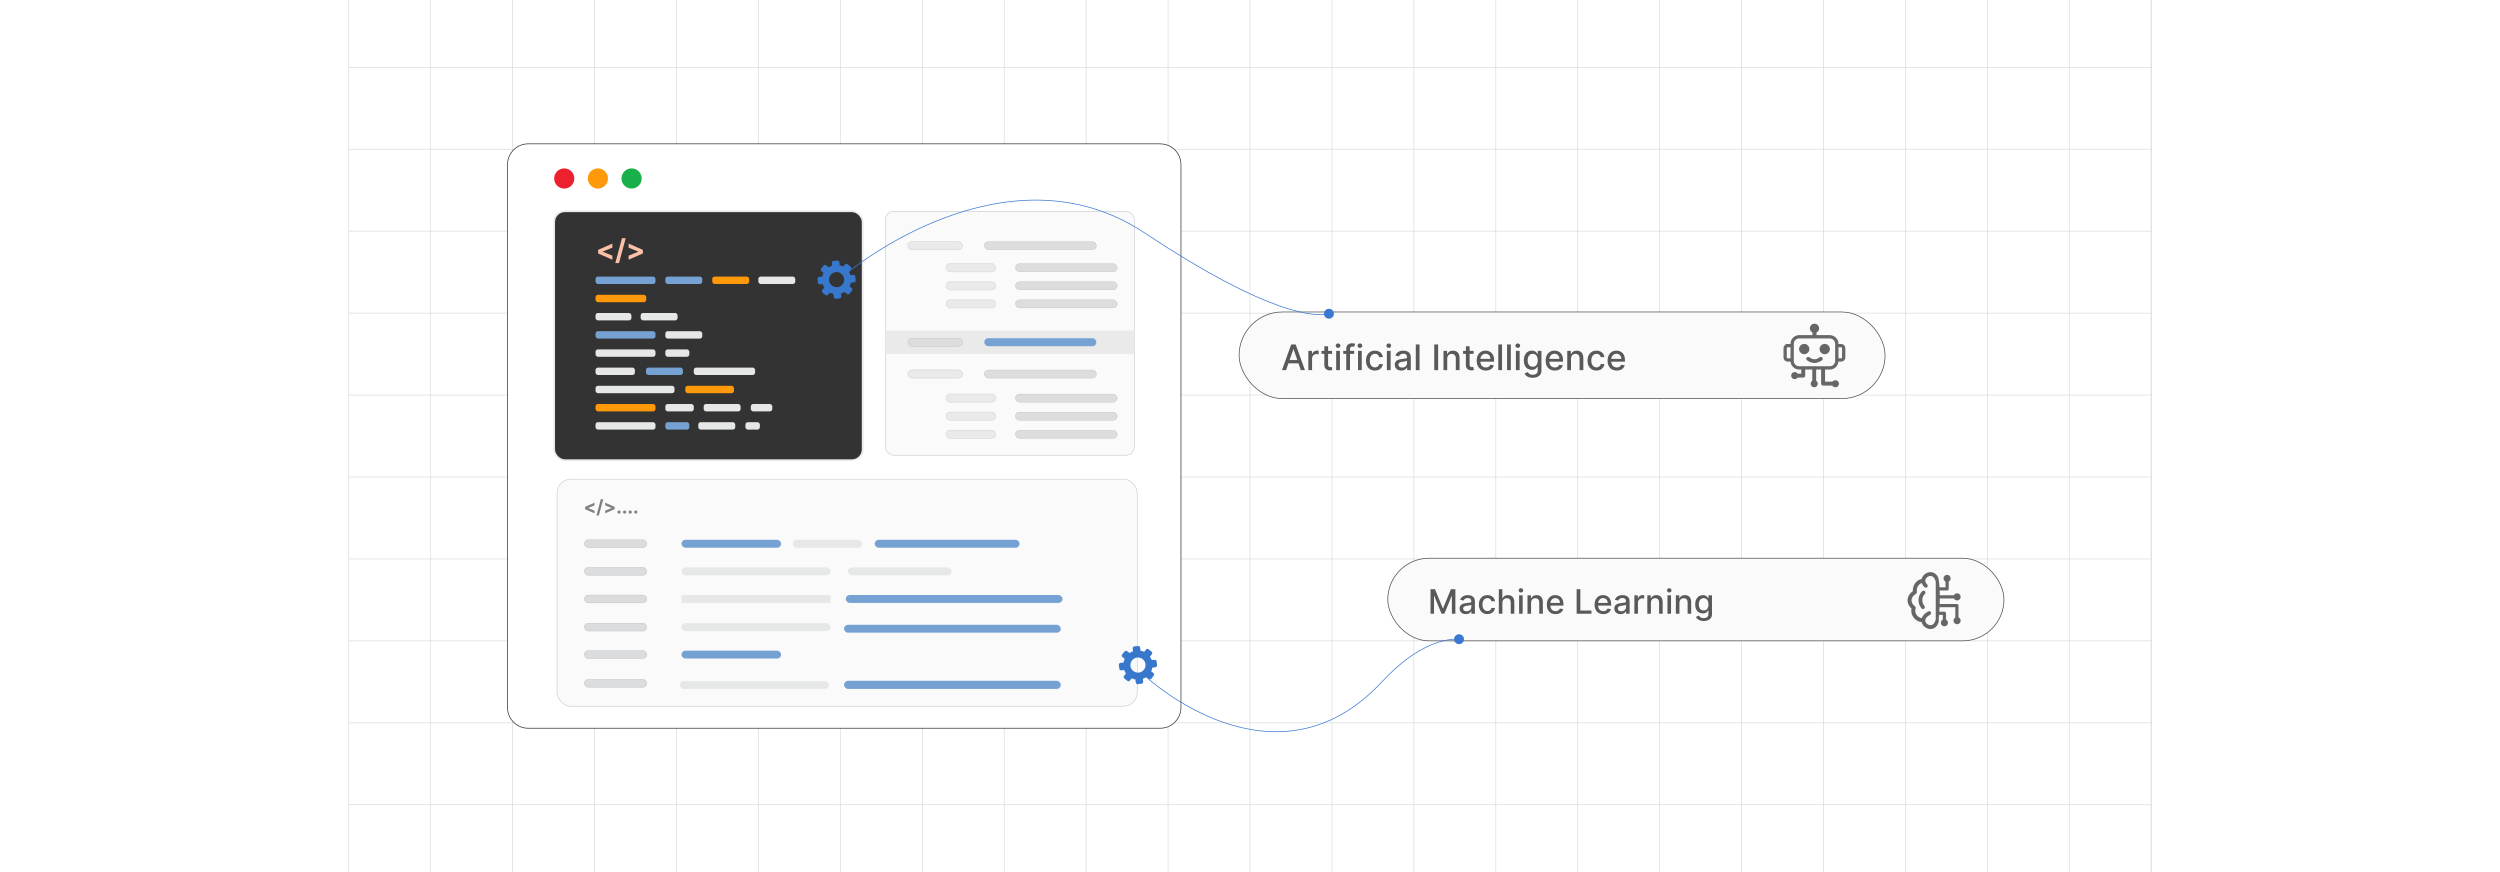 <?xml version="1.0" encoding="UTF-8"?><svg id="Layer_1" xmlns="http://www.w3.org/2000/svg" xmlns:xlink="http://www.w3.org/1999/xlink" viewBox="0 0 860 300"><defs><clipPath id="clippath"><rect y="0" width="860" height="300" fill="none" stroke-width="0"/></clipPath><filter id="drop-shadow-1" filterUnits="userSpaceOnUse"><feOffset dx="1.006" dy="1.006"/><feGaussianBlur result="blur" stdDeviation="1.509"/><feFlood flood-color="#eaeaea" flood-opacity=".08"/><feComposite in2="blur" operator="in"/><feComposite in="SourceGraphic"/></filter></defs><rect y="0" width="860" height="300" rx="5" ry="5" fill="#fff" stroke-width="0"/><g clip-path="url(#clippath)"><rect y="0" width="860" height="300" rx="5" ry="5" fill="#fff" stroke-width="0"/><rect x="119.969" y="-33.201" width="620.063" height="366.404" fill="none" stroke="#dbdcdd" stroke-miterlimit="10" stroke-width=".25"/><polyline points="740.031 276.83 711.845 276.83 683.669 276.83 655.482 276.83 627.295 276.83 599.109 276.83 570.922 276.83 542.736 276.83 514.56 276.83 486.373 276.83 458.187 276.83 430 276.83 401.813 276.83 373.637 276.83 345.451 276.83 317.264 276.83 289.078 276.83 260.891 276.83 232.704 276.83 204.528 276.83 176.342 276.83 148.155 276.83 119.969 276.83" fill="none" stroke="#dbdcdd" stroke-miterlimit="10" stroke-width=".25"/><polyline points="740.031 248.643 711.845 248.643 683.669 248.643 655.482 248.643 627.295 248.643 599.109 248.643 570.922 248.643 542.736 248.643 514.56 248.643 486.373 248.643 458.187 248.643 430 248.643 401.813 248.643 373.637 248.643 345.451 248.643 317.264 248.643 289.078 248.643 260.891 248.643 232.704 248.643 204.528 248.643 176.342 248.643 148.155 248.643 119.969 248.643" fill="none" stroke="#dbdcdd" stroke-miterlimit="10" stroke-width=".25"/><polyline points="740.031 220.457 711.845 220.457 683.669 220.457 655.482 220.457 627.295 220.457 599.109 220.457 570.922 220.457 542.736 220.457 514.56 220.457 486.373 220.457 458.187 220.457 430 220.457 401.813 220.457 373.637 220.457 345.451 220.457 317.264 220.457 289.078 220.457 260.891 220.457 232.704 220.457 204.528 220.457 176.342 220.457 148.155 220.457 119.969 220.457" fill="none" stroke="#dbdcdd" stroke-miterlimit="10" stroke-width=".25"/><polyline points="740.031 192.281 711.845 192.281 683.669 192.281 655.482 192.281 627.295 192.281 599.109 192.281 570.922 192.281 542.736 192.281 514.56 192.281 486.373 192.281 458.187 192.281 430 192.281 401.813 192.281 373.637 192.281 345.451 192.281 317.264 192.281 289.078 192.281 260.891 192.281 232.704 192.281 204.528 192.281 176.342 192.281 148.155 192.281 119.969 192.281" fill="none" stroke="#dbdcdd" stroke-miterlimit="10" stroke-width=".25"/><polyline points="740.031 164.094 711.845 164.094 683.669 164.094 655.482 164.094 627.295 164.094 599.109 164.094 570.922 164.094 542.736 164.094 514.56 164.094 486.373 164.094 458.187 164.094 430 164.094 401.813 164.094 373.637 164.094 345.451 164.094 317.264 164.094 289.078 164.094 260.891 164.094 232.704 164.094 204.528 164.094 176.342 164.094 148.155 164.094 119.969 164.094" fill="none" stroke="#dbdcdd" stroke-miterlimit="10" stroke-width=".25"/><polyline points="740.031 135.908 711.845 135.908 683.669 135.908 655.482 135.908 627.295 135.908 599.109 135.908 570.922 135.908 542.736 135.908 514.56 135.908 486.373 135.908 458.187 135.908 430 135.908 401.813 135.908 373.637 135.908 345.451 135.908 317.264 135.908 289.078 135.908 260.891 135.908 232.704 135.908 204.528 135.908 176.342 135.908 148.155 135.908 119.969 135.908" fill="none" stroke="#dbdcdd" stroke-miterlimit="10" stroke-width=".25"/><polyline points="740.031 107.721 711.845 107.721 683.669 107.721 655.482 107.721 627.295 107.721 599.109 107.721 570.922 107.721 542.736 107.721 514.56 107.721 486.373 107.721 458.187 107.721 430 107.721 401.813 107.721 373.637 107.721 345.451 107.721 317.264 107.721 289.078 107.721 260.891 107.721 232.704 107.721 204.528 107.721 176.342 107.721 148.155 107.721 119.969 107.721" fill="none" stroke="#dbdcdd" stroke-miterlimit="10" stroke-width=".25"/><polyline points="740.031 79.534 711.845 79.534 683.669 79.534 655.482 79.534 627.295 79.534 599.109 79.534 570.922 79.534 542.736 79.534 514.56 79.534 486.373 79.534 458.187 79.534 430 79.534 401.813 79.534 373.637 79.534 345.451 79.534 317.264 79.534 289.078 79.534 260.891 79.534 232.704 79.534 204.528 79.534 176.342 79.534 148.155 79.534 119.969 79.534" fill="none" stroke="#dbdcdd" stroke-miterlimit="10" stroke-width=".25"/><polyline points="740.031 51.348 711.845 51.348 683.669 51.348 655.482 51.348 627.295 51.348 599.109 51.348 570.922 51.348 542.736 51.348 514.56 51.348 486.373 51.348 458.187 51.348 430 51.348 401.813 51.348 373.637 51.348 345.451 51.348 317.264 51.348 289.078 51.348 260.891 51.348 232.704 51.348 204.528 51.348 176.342 51.348 148.155 51.348 119.969 51.348" fill="none" stroke="#dbdcdd" stroke-miterlimit="10" stroke-width=".25"/><polyline points="740.031 23.172 711.845 23.172 683.669 23.172 655.482 23.172 627.295 23.172 599.109 23.172 570.922 23.172 542.736 23.172 514.56 23.172 486.373 23.172 458.187 23.172 430 23.172 401.813 23.172 373.637 23.172 345.451 23.172 317.264 23.172 289.078 23.172 260.891 23.172 232.704 23.172 204.528 23.172 176.342 23.172 148.155 23.172 119.969 23.172" fill="none" stroke="#dbdcdd" stroke-miterlimit="10" stroke-width=".25"/><polyline points="740.031 333.203 740.031 305.017 740.031 276.83 740.031 248.643 740.031 220.467 740.031 220.457 740.031 192.281 740.031 164.094 740.031 135.908 740.031 107.721 740.031 79.534 740.031 51.358 740.031 51.348 740.031 23.172 740.031 -5.015 740.031 -33.201" fill="none" stroke="#dbdcdd" stroke-miterlimit="10" stroke-width=".25"/><polyline points="711.841 -33.203 711.841 -5.017 711.841 23.17 711.841 51.356 711.841 79.533 711.841 107.719 711.841 135.906 711.841 164.092 711.841 192.279 711.841 220.465 711.841 248.642 711.841 276.828 711.841 305.015 711.841 333.201" fill="none" stroke="#dbdcdd" stroke-miterlimit="10" stroke-width=".25"/><polyline points="683.664 -33.203 683.664 -5.017 683.664 23.17 683.664 51.356 683.664 79.533 683.664 107.719 683.664 135.906 683.664 164.092 683.664 192.279 683.664 220.465 683.664 248.642 683.664 276.828 683.664 305.015 683.664 333.201" fill="none" stroke="#dbdcdd" stroke-miterlimit="10" stroke-width=".25"/><polyline points="655.478 -33.203 655.478 -5.017 655.478 23.17 655.478 51.356 655.478 79.533 655.478 107.719 655.478 135.906 655.478 164.092 655.478 192.279 655.478 220.465 655.478 248.642 655.478 276.828 655.478 305.015 655.478 333.201" fill="none" stroke="#dbdcdd" stroke-miterlimit="10" stroke-width=".25"/><polyline points="627.291 -33.203 627.291 -5.017 627.291 23.17 627.291 51.356 627.291 79.533 627.291 107.719 627.291 135.906 627.291 164.092 627.291 192.279 627.291 220.465 627.291 248.642 627.291 276.828 627.291 305.015 627.291 333.201" fill="none" stroke="#dbdcdd" stroke-miterlimit="10" stroke-width=".25"/><polyline points="599.105 -33.203 599.105 -5.017 599.105 23.17 599.105 51.356 599.105 79.533 599.105 107.719 599.105 135.906 599.105 164.092 599.105 192.279 599.105 220.465 599.105 248.642 599.105 276.828 599.105 305.015 599.105 333.201" fill="none" stroke="#dbdcdd" stroke-miterlimit="10" stroke-width=".25"/><polyline points="570.918 -33.203 570.918 -5.017 570.918 23.17 570.918 51.356 570.918 79.533 570.918 107.719 570.918 135.906 570.918 164.092 570.918 192.279 570.918 220.465 570.918 248.642 570.918 276.828 570.918 305.015 570.918 333.201" fill="none" stroke="#dbdcdd" stroke-miterlimit="10" stroke-width=".25"/><polyline points="542.732 -33.203 542.732 -5.017 542.732 23.17 542.732 51.356 542.732 79.533 542.732 107.719 542.732 135.906 542.732 164.092 542.732 192.279 542.732 220.465 542.732 248.642 542.732 276.828 542.732 305.015 542.732 333.201" fill="none" stroke="#dbdcdd" stroke-miterlimit="10" stroke-width=".25"/><polyline points="514.556 -33.203 514.556 -5.017 514.556 23.17 514.556 51.356 514.556 79.533 514.556 107.719 514.556 135.906 514.556 164.092 514.556 192.279 514.556 220.465 514.556 248.642 514.556 276.828 514.556 305.015 514.556 333.201" fill="none" stroke="#dbdcdd" stroke-miterlimit="10" stroke-width=".25"/><polyline points="486.369 -33.203 486.369 -5.017 486.369 23.17 486.369 51.356 486.369 79.533 486.369 107.719 486.369 135.906 486.369 164.092 486.369 192.279 486.369 220.465 486.369 248.642 486.369 276.828 486.369 305.015 486.369 333.201" fill="none" stroke="#dbdcdd" stroke-miterlimit="10" stroke-width=".25"/><polyline points="458.183 -33.203 458.183 -5.017 458.183 23.17 458.183 51.356 458.183 79.533 458.183 107.719 458.183 135.906 458.183 164.092 458.183 192.279 458.183 220.465 458.183 248.642 458.183 276.828 458.183 305.015 458.183 333.201" fill="none" stroke="#dbdcdd" stroke-miterlimit="10" stroke-width=".25"/><polyline points="429.996 -33.203 429.996 -5.017 429.996 23.17 429.996 51.356 429.996 79.533 429.996 107.719 429.996 135.906 429.996 164.092 429.996 192.279 429.996 220.465 429.996 248.642 429.996 276.828 429.996 305.015 429.996 333.201" fill="none" stroke="#dbdcdd" stroke-miterlimit="10" stroke-width=".25"/><polyline points="401.809 -33.203 401.809 -5.017 401.809 23.17 401.809 51.356 401.809 79.533 401.809 107.719 401.809 135.906 401.809 164.092 401.809 192.279 401.809 220.465 401.809 248.642 401.809 276.828 401.809 305.015 401.809 333.201" fill="none" stroke="#dbdcdd" stroke-miterlimit="10" stroke-width=".25"/><polyline points="373.633 -33.203 373.633 -5.017 373.633 23.17 373.633 51.356 373.633 79.533 373.633 107.719 373.633 135.906 373.633 164.092 373.633 192.279 373.633 220.465 373.633 248.642 373.633 276.828 373.633 305.015 373.633 333.201" fill="none" stroke="#dbdcdd" stroke-miterlimit="10" stroke-width=".25"/><polyline points="345.447 -33.203 345.447 -5.017 345.447 23.17 345.447 51.356 345.447 79.533 345.447 107.719 345.447 135.906 345.447 164.092 345.447 192.279 345.447 220.465 345.447 248.642 345.447 276.828 345.447 305.015 345.447 333.201" fill="none" stroke="#dbdcdd" stroke-miterlimit="10" stroke-width=".25"/><polyline points="317.26 -33.203 317.26 -5.017 317.26 23.17 317.26 51.356 317.26 79.533 317.26 107.719 317.26 135.906 317.26 164.092 317.26 192.279 317.26 220.465 317.26 248.642 317.26 276.828 317.26 305.015 317.26 333.201" fill="none" stroke="#dbdcdd" stroke-miterlimit="10" stroke-width=".25"/><polyline points="289.074 -33.203 289.074 -5.017 289.074 23.17 289.074 51.356 289.074 79.533 289.074 107.719 289.074 135.906 289.074 164.092 289.074 192.279 289.074 220.465 289.074 248.642 289.074 276.828 289.074 305.015 289.074 333.201" fill="none" stroke="#dbdcdd" stroke-miterlimit="10" stroke-width=".25"/><polyline points="260.887 -33.203 260.887 -5.017 260.887 23.17 260.887 51.356 260.887 79.533 260.887 107.719 260.887 135.906 260.887 164.092 260.887 192.279 260.887 220.465 260.887 248.642 260.887 276.828 260.887 305.015 260.887 333.201" fill="none" stroke="#dbdcdd" stroke-miterlimit="10" stroke-width=".25"/><polyline points="232.7 -33.203 232.7 -5.017 232.7 23.17 232.7 51.356 232.7 79.533 232.7 107.719 232.7 135.906 232.7 164.092 232.7 192.279 232.7 220.465 232.7 248.642 232.7 276.828 232.7 305.015 232.7 333.201" fill="none" stroke="#dbdcdd" stroke-miterlimit="10" stroke-width=".25"/><polyline points="204.524 -33.203 204.524 -5.017 204.524 23.17 204.524 51.356 204.524 79.533 204.524 107.719 204.524 135.906 204.524 164.092 204.524 192.279 204.524 220.465 204.524 248.642 204.524 276.828 204.524 305.015 204.524 333.201" fill="none" stroke="#dbdcdd" stroke-miterlimit="10" stroke-width=".25"/><polyline points="176.338 -33.203 176.338 -5.017 176.338 23.17 176.338 51.356 176.338 79.533 176.338 107.719 176.338 135.906 176.338 164.092 176.338 192.279 176.338 220.465 176.338 248.642 176.338 276.828 176.338 305.015 176.338 333.201" fill="none" stroke="#dbdcdd" stroke-miterlimit="10" stroke-width=".25"/><polyline points="148.151 -33.203 148.151 -5.017 148.151 23.17 148.151 51.356 148.151 79.533 148.151 107.719 148.151 135.906 148.151 164.092 148.151 192.279 148.151 220.465 148.151 248.642 148.151 276.828 148.151 305.015 148.151 333.201" fill="none" stroke="#dbdcdd" stroke-miterlimit="10" stroke-width=".25"/><path d="M406.25,56.599v186.801c0,1.144-.275,2.232-.767,3.193-1.156,2.335-3.559,3.925-6.351,3.925h-217.437c-3.925,0-7.107-3.181-7.107-7.118V56.599c0-3.937,3.182-7.118,7.107-7.118h217.437c.801,0,1.579.137,2.3.389,1.774.595,3.227,1.877,4.051,3.525.492.961.767,2.049.767,3.204Z" fill="#fff" stroke="#333" stroke-miterlimit="10" stroke-width=".25"/><rect x="190.629" y="72.679" width="106.128" height="85.624" rx="3.703" ry="3.703" fill="#333" stroke="#eaeaea" stroke-miterlimit="10" stroke-width=".601"/><rect x="204.863" y="95.141" width="20.628" height="2.547" rx=".828" ry=".828" fill="#75a2d3" stroke-width="0"/><rect x="228.872" y="95.141" width="12.709" height="2.547" rx=".828" ry=".828" fill="#75a2d3" stroke-width="0"/><rect x="245.017" y="95.141" width="12.709" height="2.547" rx=".828" ry=".828" fill="#ff990a" stroke-width="0"/><rect x="260.863" y="95.141" width="12.709" height="2.547" rx=".828" ry=".828" fill="#e6e7e7" stroke-width="0"/><rect x="204.863" y="101.403" width="17.439" height="2.547" rx=".828" ry=".828" fill="#ff990a" stroke-width="0"/><rect x="204.863" y="107.664" width="12.348" height="2.547" rx=".828" ry=".828" fill="#e6e7e7" stroke-width="0"/><rect x="220.379" y="107.664" width="12.709" height="2.547" rx=".828" ry=".828" fill="#e6e7e7" stroke-width="0"/><rect x="204.863" y="113.926" width="20.628" height="2.547" rx=".828" ry=".828" fill="#75a2d3" stroke-width="0"/><rect x="228.872" y="113.926" width="12.709" height="2.547" rx=".828" ry=".828" fill="#e6e7e7" stroke-width="0"/><rect x="204.863" y="120.187" width="20.628" height="2.547" rx=".828" ry=".828" fill="#e6e7e7" stroke-width="0"/><rect x="228.872" y="120.187" width="8.262" height="2.547" rx=".828" ry=".828" fill="#e6e7e7" stroke-width="0"/><rect x="204.863" y="126.449" width="13.542" height="2.547" rx=".828" ry=".828" fill="#e6e7e7" stroke-width="0"/><rect x="222.225" y="126.449" width="12.709" height="2.547" rx=".828" ry=".828" fill="#75a2d3" stroke-width="0"/><rect x="238.662" y="126.449" width="21.098" height="2.547" rx=".828" ry=".828" fill="#e6e7e7" stroke-width="0"/><rect x="204.863" y="132.71" width="27.169" height="2.547" rx=".828" ry=".828" fill="#e6e7e7" stroke-width="0"/><rect x="235.747" y="132.71" width="16.739" height="2.547" rx=".828" ry=".828" fill="#ff990a" stroke-width="0"/><rect x="204.863" y="138.972" width="20.628" height="2.547" rx=".828" ry=".828" fill="#ff990a" stroke-width="0"/><rect x="228.872" y="138.972" width="9.79" height="2.547" rx=".828" ry=".828" fill="#e6e7e7" stroke-width="0"/><rect x="242.063" y="138.972" width="12.709" height="2.547" rx=".828" ry=".828" fill="#e6e7e7" stroke-width="0"/><rect x="258.278" y="138.972" width="7.39" height="2.547" rx=".828" ry=".828" fill="#e6e7e7" stroke-width="0"/><rect x="204.863" y="145.233" width="20.628" height="2.547" rx=".828" ry=".828" fill="#e6e7e7" stroke-width="0"/><rect x="228.872" y="145.233" width="8.262" height="2.547" rx=".828" ry=".828" fill="#75a2d3" stroke-width="0"/><rect x="240.216" y="145.233" width="12.709" height="2.547" rx=".828" ry=".828" fill="#e6e7e7" stroke-width="0"/><rect x="256.432" y="145.233" width="4.963" height="2.547" rx=".828" ry=".828" fill="#e6e7e7" stroke-width="0"/><path d="M205.745,87.184v-1.228l4.91-2.162v1.412l-3.361,1.35.045-.073v.174l-.045-.073,3.361,1.35v1.412l-4.91-2.162Z" fill="#fcbfa7" stroke-width="0"/><path d="M215.24,81.95l-2.302,8.55h-1.279l2.302-8.55h1.279Z" fill="#fcbfa7" stroke-width="0"/><path d="M221.158,87.184l-4.91,2.162v-1.412l3.361-1.35-.045.073v-.174l.045.073-3.361-1.35v-1.412l4.91,2.162v1.228Z" fill="#fcbfa7" stroke-width="0"/><g filter="url(#drop-shadow-1)"><rect x="190.629" y="163.838" width="199.58" height="78.107" rx="4.737" ry="4.737" fill="#fafafa" stroke="#c6c8c9" stroke-miterlimit="10" stroke-width=".202"/><rect x="233.419" y="184.692" width="34.282" height="2.714" rx="1.357" ry="1.357" fill="#75a2d3" stroke-width="0"/><rect x="271.687" y="184.692" width="23.824" height="2.714" rx="1.357" ry="1.357" fill="#e6e7e7" stroke-width="0"/><rect x="299.888" y="184.692" width="49.837" height="2.714" rx="1.357" ry="1.357" fill="#75a2d3" stroke-width="0"/><rect x="200.019" y="184.692" width="21.472" height="2.714" rx="1.357" ry="1.357" fill="#dbdcdd" stroke="#b1b3b5" stroke-miterlimit="10" stroke-width=".119"/><rect x="233.419" y="203.681" width="51.294" height="2.714" fill="#e6e7e7" stroke-width="0"/><rect x="289.929" y="203.681" width="74.568" height="2.714" rx="1.357" ry="1.357" fill="#75a2d3" stroke-width="0"/><rect x="200.019" y="203.681" width="21.472" height="2.714" rx="1.357" ry="1.357" fill="#dbdcdd" stroke="#b1b3b5" stroke-miterlimit="10" stroke-width=".119"/><rect x="233.419" y="194.187" width="51.294" height="2.714" rx="1.357" ry="1.357" fill="#e6e7e7" stroke-width="0"/><rect x="290.678" y="194.187" width="35.647" height="2.714" rx="1.357" ry="1.357" fill="#e6e7e7" stroke-width="0"/><rect x="200.019" y="194.187" width="21.472" height="2.714" rx="1.357" ry="1.357" fill="#dbdcdd" stroke="#b1b3b5" stroke-miterlimit="10" stroke-width=".119"/><rect x="232.833" y="233.274" width="51.294" height="2.714" rx="1.357" ry="1.357" fill="#e6e7e7" stroke-width="0"/><rect x="289.343" y="233.192" width="74.568" height="2.795" rx="1.398" ry="1.398" fill="#75a2d3" stroke-width="0"/><rect x="200.019" y="232.704" width="21.472" height="2.714" rx="1.357" ry="1.357" fill="#dbdcdd" stroke="#b1b3b5" stroke-miterlimit="10" stroke-width=".119"/><rect x="233.419" y="213.356" width="51.294" height="2.714" rx="1.357" ry="1.357" fill="#e6e7e7" stroke-width="0"/><rect x="289.343" y="213.925" width="74.568" height="2.714" rx="1.357" ry="1.357" fill="#75a2d3" stroke-width="0"/><rect x="200.019" y="213.356" width="21.472" height="2.714" rx="1.357" ry="1.357" fill="#dbdcdd" stroke="#b1b3b5" stroke-miterlimit="10" stroke-width=".119"/><rect x="233.419" y="222.82" width="34.282" height="2.714" rx="1.357" ry="1.357" fill="#75a2d3" stroke-width="0"/><rect x="200.019" y="222.82" width="21.472" height="2.714" rx="1.357" ry="1.357" fill="#dbdcdd" stroke="#b1b3b5" stroke-miterlimit="10" stroke-width=".119"/><path d="M200.277,174.158v-.807l3.227-1.421v.928l-2.209.887.029-.048v.114l-.029-.048,2.209.887v.928l-3.227-1.421Z" fill="gray" stroke-width="0"/><path d="M206.517,170.718l-1.513,5.62h-.841l1.513-5.62h.841Z" fill="gray" stroke-width="0"/><path d="M210.406,174.158l-3.227,1.421v-.928l2.209-.887-.03.048v-.114l.03.048-2.209-.887v-.928l3.227,1.421v.807Z" fill="gray" stroke-width="0"/><path d="M211.946,175.691c-.151,0-.28-.054-.388-.162-.108-.107-.162-.237-.162-.388,0-.15.054-.278.162-.385.107-.107.236-.16.388-.16.146,0,.275.053.386.16.109.107.164.235.164.385,0,.101-.025.193-.076.276-.052.084-.118.15-.2.199-.083.05-.174.075-.273.075Z" fill="gray" stroke-width="0"/><path d="M213.866,175.691c-.151,0-.28-.054-.388-.162-.108-.107-.162-.237-.162-.388,0-.15.054-.278.162-.385.107-.107.236-.16.388-.16.146,0,.275.053.386.16.109.107.164.235.164.385,0,.101-.025.193-.076.276-.052.084-.118.15-.2.199-.083.05-.174.075-.273.075Z" fill="gray" stroke-width="0"/><path d="M215.787,175.691c-.151,0-.28-.054-.388-.162-.108-.107-.162-.237-.162-.388,0-.15.054-.278.162-.385.107-.107.236-.16.388-.16.146,0,.275.053.386.16.109.107.164.235.164.385,0,.101-.025.193-.076.276-.052.084-.118.15-.2.199-.083.05-.174.075-.273.075Z" fill="gray" stroke-width="0"/><path d="M217.707,175.691c-.151,0-.28-.054-.388-.162-.108-.107-.162-.237-.162-.388,0-.15.054-.278.162-.385.107-.107.236-.16.388-.16.146,0,.275.053.386.16.109.107.164.235.164.385,0,.101-.025.193-.076.276-.052.084-.118.15-.2.199-.083.05-.174.075-.273.075Z" fill="gray" stroke-width="0"/></g><rect x="304.541" y="72.679" width="85.667" height="83.925" rx="2.921" ry="2.921" fill="#fafafa" stroke="#c6c8c9" stroke-miterlimit="10" stroke-width=".202"/><rect x="304.541" y="113.681" width="85.667" height="8.072" fill="#eaeaea" stroke-width="0"/><rect x="312.314" y="83.131" width="18.798" height="2.77" rx="1.385" ry="1.385" fill="#eaeaea" stroke="#ddd" stroke-miterlimit="10" stroke-width=".302"/><rect x="338.593" y="83.131" width="38.555" height="2.77" rx="1.385" ry="1.385" fill="#ddd" stroke="#aaa" stroke-miterlimit="10" stroke-width=".095"/><rect x="312.314" y="127.276" width="18.798" height="2.77" rx="1.385" ry="1.385" fill="#eaeaea" stroke="#ddd" stroke-miterlimit="10" stroke-width=".302"/><rect x="338.593" y="127.276" width="38.555" height="2.77" rx="1.385" ry="1.385" fill="#ddd" stroke="#aaa" stroke-miterlimit="10" stroke-width=".095"/><rect x="312.314" y="116.332" width="18.798" height="2.77" rx="1.385" ry="1.385" fill="#ddd" stroke="#aaa" stroke-miterlimit="10" stroke-width=".091"/><rect x="338.593" y="116.332" width="38.555" height="2.77" rx="1.385" ry="1.385" fill="#75a2d3" stroke-width="0"/><rect x="325.454" y="90.701" width="17.065" height="2.77" rx="1.385" ry="1.385" fill="#eaeaea" stroke="#ddd" stroke-miterlimit="10" stroke-width=".302"/><rect x="349.31" y="90.701" width="35" height="2.77" rx="1.385" ry="1.385" fill="#ddd" stroke="#aaa" stroke-miterlimit="10" stroke-width=".091"/><rect x="325.454" y="96.928" width="17.065" height="2.77" rx="1.385" ry="1.385" fill="#eaeaea" stroke="#ddd" stroke-miterlimit="10" stroke-width=".302"/><rect x="349.31" y="96.928" width="35" height="2.77" rx="1.385" ry="1.385" fill="#ddd" stroke="#aaa" stroke-miterlimit="10" stroke-width=".091"/><rect x="325.454" y="103.155" width="17.065" height="2.77" rx="1.385" ry="1.385" fill="#eaeaea" stroke="#ddd" stroke-miterlimit="10" stroke-width=".302"/><rect x="349.31" y="103.155" width="35" height="2.77" rx="1.385" ry="1.385" fill="#ddd" stroke="#aaa" stroke-miterlimit="10" stroke-width=".091"/><rect x="325.454" y="135.569" width="17.065" height="2.77" rx="1.385" ry="1.385" fill="#eaeaea" stroke="#ddd" stroke-miterlimit="10" stroke-width=".302"/><rect x="349.31" y="135.569" width="35" height="2.77" rx="1.385" ry="1.385" fill="#ddd" stroke="#aaa" stroke-miterlimit="10" stroke-width=".091"/><rect x="325.454" y="141.796" width="17.065" height="2.77" rx="1.385" ry="1.385" fill="#eaeaea" stroke="#ddd" stroke-miterlimit="10" stroke-width=".302"/><rect x="349.31" y="141.796" width="35" height="2.77" rx="1.385" ry="1.385" fill="#ddd" stroke="#aaa" stroke-miterlimit="10" stroke-width=".091"/><rect x="325.454" y="148.022" width="17.065" height="2.77" rx="1.385" ry="1.385" fill="#eaeaea" stroke="#ddd" stroke-miterlimit="10" stroke-width=".302"/><rect x="349.31" y="148.022" width="35" height="2.77" rx="1.385" ry="1.385" fill="#ddd" stroke="#aaa" stroke-miterlimit="10" stroke-width=".091"/><circle cx="194.101" cy="61.396" r="3.472" fill="#ed202e" stroke-width="0"/><circle cx="205.684" cy="61.396" r="3.472" fill="#ff990a" stroke-width="0"/><circle cx="217.267" cy="61.396" r="3.472" fill="#19af4b" stroke-width="0"/><rect x="426.25" y="107.322" width="222.22" height="29.798" rx="14.899" ry="14.899" fill="#fafafa" stroke="#4d4d4d" stroke-miterlimit="10" stroke-width=".25"/><path d="M442.406,127.334h-1.416l3.183-8.841h1.541l3.182,8.841h-1.416l-2.5-7.235h-.068l-2.505,7.235ZM442.644,123.871h4.593v1.123h-4.593v-1.123Z" fill="#58595b" stroke-width="0"/><path d="M450.065,127.334v-6.631h1.247v1.054h.069c.121-.357.335-.638.641-.844.307-.206.654-.309,1.043-.309.08,0,.176.003.287.009.11.006.198.013.261.021v1.235c-.052-.015-.144-.031-.275-.05-.133-.019-.266-.028-.398-.028-.306,0-.576.065-.815.192-.237.128-.425.305-.562.531-.139.226-.208.483-.208.771v4.049h-1.29Z" fill="#58595b" stroke-width="0"/><path d="M458.219,120.702v1.036h-3.622v-1.036h3.622ZM455.569,119.114h1.291v6.272c0,.251.037.439.112.564.074.126.172.21.291.255s.25.067.391.067c.103,0,.194-.007.273-.021.077-.015.138-.026.181-.035l.233,1.066c-.075.029-.182.058-.319.088-.139.03-.31.047-.519.05-.339.006-.656-.055-.949-.182-.294-.127-.531-.322-.713-.587-.181-.265-.272-.597-.272-.997v-6.54Z" fill="#58595b" stroke-width="0"/><path d="M460.297,119.679c-.225,0-.416-.076-.576-.227-.16-.151-.239-.332-.239-.542,0-.213.079-.395.239-.546.16-.151.352-.227.576-.227s.417.075.576.227c.16.151.24.333.24.546,0,.21-.08.391-.24.542-.159.151-.352.227-.576.227ZM459.645,127.334v-6.631h1.29v6.631h-1.29Z" fill="#58595b" stroke-width="0"/><path d="M465.827,120.702v1.036h-3.747v-1.036h3.747ZM463.107,127.334v-7.399c0-.415.091-.759.273-1.034.181-.275.421-.48.721-.617.299-.137.624-.205.976-.205.259,0,.48.021.665.062.184.042.32.08.41.114l-.303,1.045c-.06-.017-.138-.038-.232-.062-.096-.024-.211-.037-.346-.037-.314,0-.538.078-.672.233s-.2.38-.2.673v7.227h-1.291Z" fill="#58595b" stroke-width="0"/><path d="M467.808,119.679c-.225,0-.416-.076-.576-.227-.16-.151-.239-.332-.239-.542,0-.213.079-.395.239-.546.16-.151.352-.227.576-.227s.417.075.576.227c.16.151.24.333.24.546,0,.21-.08.391-.24.542-.159.151-.352.227-.576.227ZM467.157,127.334v-6.631h1.29v6.631h-1.29Z" fill="#58595b" stroke-width="0"/><path d="M472.976,127.468c-.642,0-1.194-.146-1.656-.438-.462-.292-.816-.696-1.063-1.211-.248-.515-.371-1.105-.371-1.77,0-.674.126-1.269.38-1.785.253-.517.609-.92,1.07-1.211.46-.291,1.003-.436,1.628-.436.503,0,.952.093,1.347.278s.713.445.956.779.388.724.434,1.17h-1.256c-.069-.311-.227-.579-.473-.803-.246-.224-.575-.336-.986-.336-.36,0-.675.094-.943.283-.27.189-.478.456-.629.803-.149.347-.224.756-.224,1.228,0,.483.073.901.22,1.252s.354.623.624.816c.269.193.586.289.952.289.244,0,.467-.045.667-.136.199-.091.368-.221.505-.391.137-.17.232-.374.287-.613h1.256c-.046.429-.185.811-.419,1.148-.232.337-.544.602-.935.794-.39.193-.847.289-1.37.289Z" fill="#58595b" stroke-width="0"/><path d="M477.737,119.679c-.225,0-.416-.076-.576-.227-.16-.151-.239-.332-.239-.542,0-.213.079-.395.239-.546.16-.151.352-.227.576-.227s.417.075.576.227c.16.151.24.333.24.546,0,.21-.08.391-.24.542-.159.151-.352.227-.576.227ZM477.086,127.334v-6.631h1.29v6.631h-1.29Z" fill="#58595b" stroke-width="0"/><path d="M482.042,127.481c-.421,0-.801-.079-1.14-.235-.34-.157-.608-.385-.806-.685s-.296-.666-.296-1.101c0-.374.072-.682.216-.924.144-.242.339-.433.583-.574.245-.141.519-.248.82-.32.303-.072.61-.127.924-.164.398-.046.72-.085.967-.115.248-.03.428-.08.54-.149.112-.069.168-.181.168-.336v-.03c0-.377-.105-.669-.317-.876-.211-.207-.525-.311-.942-.311-.435,0-.777.096-1.025.287-.249.191-.421.404-.517.637l-1.213-.276c.144-.403.354-.729.633-.978.277-.249.598-.43.96-.544.363-.114.744-.17,1.145-.17.265,0,.546.031.844.093.298.061.577.175.838.339.26.164.474.398.641.701.167.304.251.697.251,1.181v4.403h-1.261v-.907h-.052c-.084.167-.209.331-.376.492s-.381.295-.644.401c-.262.106-.575.16-.94.16ZM482.322,126.445c.356,0,.663-.071.917-.212.255-.141.449-.326.583-.555.134-.229.201-.474.201-.736v-.855c-.046.046-.135.088-.266.127s-.28.072-.447.099-.329.052-.487.074c-.158.021-.291.04-.398.054-.25.032-.478.085-.685.16-.205.075-.369.182-.492.322-.122.14-.183.325-.183.555,0,.319.117.56.353.723s.537.244.902.244Z" fill="#58595b" stroke-width="0"/><path d="M488.323,118.492v8.841h-1.29v-8.841h1.29Z" fill="#58595b" stroke-width="0"/><path d="M494.717,118.492v8.841h-1.334v-8.841h1.334Z" fill="#58595b" stroke-width="0"/><path d="M497.846,123.397v3.937h-1.29v-6.631h1.238v1.08h.082c.153-.351.393-.633.719-.846.327-.213.739-.319,1.237-.319.452,0,.848.094,1.188.283.339.189.603.468.79.839.186.372.28.831.28,1.377v4.218h-1.291v-4.062c0-.48-.125-.857-.375-1.129-.251-.272-.595-.408-1.032-.408-.3,0-.565.065-.797.194-.231.13-.414.319-.548.568s-.201.549-.201.9Z" fill="#58595b" stroke-width="0"/><path d="M506.912,120.702v1.036h-3.622v-1.036h3.622ZM504.262,119.114h1.291v6.272c0,.251.037.439.112.564.074.126.172.21.291.255s.25.067.391.067c.103,0,.194-.007.273-.021.077-.015.138-.026.181-.035l.233,1.066c-.075.029-.182.058-.319.088-.139.03-.31.047-.519.05-.339.006-.656-.055-.949-.182-.294-.127-.531-.322-.713-.587-.181-.265-.272-.597-.272-.997v-6.54Z" fill="#58595b" stroke-width="0"/><path d="M511.126,127.468c-.653,0-1.215-.14-1.685-.421s-.833-.676-1.088-1.187c-.255-.511-.382-1.11-.382-1.798,0-.679.127-1.278.382-1.796s.611-.922,1.07-1.213c.459-.291.997-.436,1.612-.436.374,0,.737.061,1.088.185.352.123.667.318.945.583.279.265.5.608.661,1.03.161.422.241.933.241,1.535v.458h-5.271v-.967h4.006c0-.34-.069-.641-.207-.904-.139-.264-.332-.471-.581-.624-.249-.152-.54-.229-.874-.229-.362,0-.679.089-.947.266-.27.177-.477.407-.622.691-.145.283-.218.591-.218.922v.755c0,.443.078.82.235,1.131.156.311.376.548.658.71s.611.244.988.244c.245,0,.468-.035.67-.105.201-.071.375-.176.522-.317.146-.141.259-.315.336-.522l1.222.22c-.098.36-.273.674-.524.943s-.566.477-.945.626c-.378.148-.81.222-1.293.222Z" fill="#58595b" stroke-width="0"/><path d="M516.699,118.492v8.841h-1.29v-8.841h1.29Z" fill="#58595b" stroke-width="0"/><path d="M519.725,118.492v8.841h-1.29v-8.841h1.29Z" fill="#58595b" stroke-width="0"/><path d="M522.113,119.679c-.225,0-.416-.076-.576-.227-.16-.151-.239-.332-.239-.542,0-.213.079-.395.239-.546.16-.151.352-.227.576-.227s.417.075.576.227c.16.151.24.333.24.546,0,.21-.08.391-.24.542-.159.151-.352.227-.576.227ZM521.462,127.334v-6.631h1.29v6.631h-1.29Z" fill="#58595b" stroke-width="0"/><path d="M527.268,129.959c-.527,0-.98-.069-1.358-.207-.378-.138-.686-.321-.926-.548-.239-.227-.417-.476-.535-.747l1.109-.458c.077.127.182.261.312.403.132.143.31.264.536.365.226.101.517.151.874.151.489,0,.894-.119,1.213-.356.319-.237.479-.615.479-1.133v-1.304h-.082c-.078.141-.19.298-.335.471s-.345.322-.598.449c-.254.127-.583.19-.988.19-.524,0-.995-.123-1.414-.369s-.75-.61-.993-1.092-.365-1.076-.365-1.781.12-1.31.361-1.813c.24-.503.57-.89.99-1.159s.896-.403,1.429-.403c.412,0,.744.068.998.205.253.137.451.295.593.477.143.181.253.341.331.479h.095v-1.075h1.265v6.778c0,.57-.132,1.037-.398,1.403-.265.366-.622.636-1.072.811-.45.176-.958.264-1.522.264ZM527.255,126.164c.371,0,.685-.087.943-.261s.453-.424.587-.751.201-.719.201-1.177c0-.446-.066-.839-.198-1.178-.133-.34-.327-.606-.583-.797s-.573-.287-.95-.287c-.389,0-.712.1-.971.3-.26.2-.454.471-.585.814-.132.343-.197.726-.197,1.148,0,.435.066.816.199,1.144.132.328.328.585.589.769s.582.276.965.276Z" fill="#58595b" stroke-width="0"/><path d="M534.848,127.468c-.653,0-1.215-.14-1.685-.421s-.833-.676-1.088-1.187c-.255-.511-.382-1.11-.382-1.798,0-.679.127-1.278.382-1.796s.611-.922,1.07-1.213c.459-.291.997-.436,1.612-.436.374,0,.737.061,1.088.185.352.123.667.318.945.583.279.265.5.608.661,1.03.161.422.241.933.241,1.535v.458h-5.271v-.967h4.006c0-.34-.069-.641-.207-.904-.139-.264-.332-.471-.581-.624-.249-.152-.54-.229-.874-.229-.362,0-.679.089-.947.266-.27.177-.477.407-.622.691-.145.283-.218.591-.218.922v.755c0,.443.078.82.235,1.131.156.311.376.548.658.71s.611.244.988.244c.245,0,.468-.035.67-.105.201-.071.375-.176.522-.317.146-.141.259-.315.336-.522l1.222.22c-.098.36-.273.674-.524.943s-.566.477-.945.626c-.378.148-.81.222-1.293.222Z" fill="#58595b" stroke-width="0"/><path d="M540.422,123.397v3.937h-1.29v-6.631h1.238v1.08h.082c.153-.351.393-.633.719-.846.327-.213.739-.319,1.237-.319.452,0,.848.094,1.188.283.339.189.603.468.79.839.186.372.28.831.28,1.377v4.218h-1.291v-4.062c0-.48-.125-.857-.375-1.129-.251-.272-.595-.408-1.032-.408-.3,0-.565.065-.797.194-.231.13-.414.319-.548.568s-.201.549-.201.9Z" fill="#58595b" stroke-width="0"/><path d="M549.186,127.468c-.642,0-1.194-.146-1.656-.438-.462-.292-.816-.696-1.063-1.211-.248-.515-.371-1.105-.371-1.77,0-.674.126-1.269.38-1.785.253-.517.609-.92,1.07-1.211.46-.291,1.003-.436,1.628-.436.503,0,.952.093,1.347.278s.713.445.956.779.388.724.434,1.17h-1.256c-.069-.311-.227-.579-.473-.803-.246-.224-.575-.336-.986-.336-.36,0-.675.094-.943.283-.27.189-.478.456-.629.803-.149.347-.224.756-.224,1.228,0,.483.073.901.22,1.252s.354.623.624.816c.269.193.586.289.952.289.244,0,.467-.045.667-.136.199-.091.368-.221.505-.391.137-.17.232-.374.287-.613h1.256c-.046.429-.185.811-.419,1.148-.232.337-.544.602-.935.794-.39.193-.847.289-1.37.289Z" fill="#58595b" stroke-width="0"/><path d="M556.153,127.468c-.653,0-1.215-.14-1.685-.421s-.833-.676-1.088-1.187c-.255-.511-.382-1.11-.382-1.798,0-.679.127-1.278.382-1.796s.611-.922,1.07-1.213c.459-.291.997-.436,1.612-.436.374,0,.737.061,1.088.185.352.123.667.318.945.583.279.265.5.608.661,1.03.161.422.241.933.241,1.535v.458h-5.271v-.967h4.006c0-.34-.069-.641-.207-.904-.139-.264-.332-.471-.581-.624-.249-.152-.54-.229-.874-.229-.362,0-.679.089-.947.266-.27.177-.477.407-.622.691-.145.283-.218.591-.218.922v.755c0,.443.078.82.235,1.131.156.311.376.548.658.71s.611.244.988.244c.245,0,.468-.035.67-.105.201-.071.375-.176.522-.317.146-.141.259-.315.336-.522l1.222.22c-.098.36-.273.674-.524.943s-.566.477-.945.626c-.378.148-.81.222-1.293.222Z" fill="#58595b" stroke-width="0"/><path d="M614.95,118.559h1.205v-.279c0-.373.075-.729.209-1.054.141-.337.345-.642.602-.897.255-.255.56-.461.897-.602.324-.136.68-.211,1.054-.211h4.793v-1.292c-.079-.028-.152-.065-.223-.105-.099-.059-.192-.131-.272-.211-.126-.126-.227-.276-.296-.443-.066-.161-.103-.338-.103-.521,0-.185.037-.361.103-.521.07-.168.171-.319.296-.445s.276-.227.443-.296c.161-.068.338-.103.521-.103s.361.037.521.103c.168.07.319.171.445.296s.227.276.296.445c.066.161.103.338.103.521,0,.185-.037.361-.103.521-.07.168-.171.319-.296.443l-.007.007c-.08.079-.169.148-.267.206-.071.042-.146.079-.223.105v1.292h4.793c.373,0,.729.075,1.054.211.338.141.642.345.897.602.255.255.461.56.602.897.136.326.209.68.209,1.054v.279h1.162c.161,0,.318.031.459.091.148.061.279.15.389.262l.007.007c.108.11.195.239.255.384.059.143.091.296.091.459v3.206c0,.161-.031.318-.091.459-.061.146-.15.279-.262.389h0c-.216.216-.518.352-.85.352h-1.163c-.005.358-.08.701-.211,1.015-.141.338-.345.642-.602.897-.255.255-.56.461-.897.602-.326.136-.68.209-1.054.209h-1.845v4.629h2.909c.016-.024.031-.051.049-.075.035-.051.073-.096.115-.14.091-.091.201-.166.324-.216.119-.049.248-.075.382-.075.133,0,.265.026.382.075.124.051.232.126.324.216.091.091.166.201.216.324.049.119.075.248.075.382s-.028.262-.075.382c-.051.124-.126.234-.216.324-.091.091-.201.166-.324.216-.119.049-.248.075-.382.075-.131,0-.256-.024-.375-.073l-.007-.002c-.124-.051-.232-.126-.324-.216-.056-.056-.106-.122-.148-.19-.023-.038-.045-.08-.061-.122h-3.309c-.124,0-.234-.051-.316-.131-.084-.082-.133-.194-.133-.318h0v-5.067h-2.165v4.226c.033.017.066.035.098.056.059.037.115.084.164.131.092.092.166.201.216.324.049.119.075.248.075.382,0,.131-.024.256-.073.375l-.002.007c-.051.124-.126.232-.216.324-.091.091-.201.166-.324.216-.119.049-.248.075-.382.075s-.263-.028-.382-.075c-.124-.051-.234-.126-.324-.216s-.166-.201-.216-.324c-.047-.119-.075-.248-.075-.382,0-.131.024-.256.073-.375l.002-.007c.051-.124.126-.232.216-.324.047-.049.101-.091.159-.127l.007-.005c.031-.017.065-.035.098-.052h0v-4.228h-2.889v2.332c0,.124-.051.234-.131.314-.082.082-.192.131-.316.131h-2.048c-.016.031-.033.059-.052.091-.035.052-.075.103-.122.148l-.009.007c-.091.091-.201.166-.324.216-.119.049-.248.075-.382.075-.131,0-.256-.026-.375-.073l-.007-.002c-.124-.051-.232-.126-.324-.216-.091-.091-.166-.201-.216-.324-.049-.119-.075-.248-.075-.382,0-.133.028-.263.075-.384.051-.124.126-.234.216-.324.094-.089.208-.164.331-.214h0c.119-.049.248-.075.382-.075.136,0,.265.028.382.075.119.051.227.122.316.213l.007.005c.051.051.098.108.136.169.019.033.04.068.058.106h1.589v-1.887h-.949c-.373,0-.729-.075-1.054-.209-.338-.141-.642-.345-.897-.602-.256-.255-.462-.56-.604-.897-.131-.314-.204-.658-.209-1.015h-1.205c-.161,0-.318-.031-.459-.091-.148-.061-.279-.15-.389-.262l-.007-.007c-.108-.11-.195-.239-.255-.384-.061-.141-.092-.298-.092-.459v-3.206c0-.161.031-.318.092-.459.061-.146.15-.279.262-.389h0c.11-.11.242-.201.389-.262.141-.059.296-.092.459-.092h0ZM621.713,123.717c-.024-.019-.044-.038-.063-.063-.056-.068-.086-.146-.087-.225-.002-.08.024-.159.077-.229.019-.024.038-.045.065-.066.089-.073.206-.112.321-.113s.23.031.323.101c.316.242.626.419.935.535.305.115.607.169.905.166.3-.004.604-.066.914-.183.314-.119.628-.296.949-.525.094-.068.211-.098.326-.092s.23.045.318.122c.023.021.042.042.061.068.051.071.075.152.07.232s-.037.157-.094.223c-.021.023-.044.044-.071.063-.401.29-.804.509-1.214.661-.41.15-.825.23-1.245.235-.422.005-.839-.066-1.254-.216-.412-.148-.822-.379-1.224-.687l-.009-.007h0ZM620.657,118.535c.101,0,.204.011.3.03.098.021.195.049.288.087.094.038.185.087.267.143.082.054.157.115.225.183l.011.009c.071.071.136.148.192.234l.004.005c.054.082.101.169.14.263.038.092.068.19.087.288s.031.199.031.3-.011.204-.031.3c-.019.098-.049.194-.087.29-.038.094-.087.185-.143.267-.169.255-.412.452-.694.567-.092.038-.19.068-.29.089-.098.019-.199.028-.3.028s-.204-.011-.3-.028c-.098-.021-.195-.049-.29-.089-.094-.038-.185-.087-.269-.143-.087-.058-.164-.122-.234-.192-.071-.071-.136-.148-.192-.234l-.004-.005c-.054-.082-.101-.169-.14-.263-.038-.092-.068-.19-.089-.288-.019-.098-.028-.199-.028-.3s.011-.204.028-.3c.021-.098.049-.195.089-.288.038-.094.087-.185.143-.267.058-.087.122-.164.192-.234.071-.071.148-.136.234-.192l.005-.004c.082-.054.169-.101.263-.14.092-.038.19-.068.288-.087.099-.019.201-.03.303-.03h0ZM627.703,118.535c.101,0,.204.011.3.03.098.021.195.049.288.087.094.038.185.087.267.143.08.054.153.113.222.181.004.004.009.007.012.011.071.071.136.148.192.234l.004.005c.054.082.101.169.14.263.038.092.068.19.089.288.019.098.028.199.028.3s-.011.204-.028.3c-.021.098-.049.195-.089.29-.038.094-.087.185-.143.267-.058.087-.122.164-.192.234-.071.071-.148.136-.234.192l-.005.004c-.084.054-.169.101-.263.14-.092.038-.19.068-.29.089-.098.019-.199.028-.3.028s-.204-.011-.3-.028c-.098-.021-.195-.049-.29-.089-.096-.04-.187-.089-.267-.143l-.009-.007c-.082-.056-.157-.117-.225-.185-.071-.071-.136-.148-.192-.234l-.004-.005c-.054-.082-.101-.169-.14-.263-.038-.092-.068-.19-.089-.288-.019-.098-.03-.199-.03-.3s.011-.204.03-.3c.021-.098.049-.195.089-.288.038-.094.087-.185.143-.267.058-.087.122-.164.192-.234s.148-.134.234-.192c.084-.056.173-.103.267-.145.092-.038.19-.068.288-.087.103-.019.204-.03.305-.03h0ZM616.83,118.899v5.231c0,.281.056.549.157.795.106.255.262.485.454.678.194.194.424.349.678.454.244.101.513.157.795.157h10.529c.281,0,.549-.056.795-.157.255-.106.485-.262.678-.454.194-.194.349-.424.454-.678.101-.244.157-.513.157-.795v-5.85c0-.281-.056-.551-.157-.795-.106-.255-.262-.485-.454-.678-.194-.194-.424-.349-.678-.454-.244-.101-.513-.157-.795-.157h-10.527c-.281,0-.549.056-.795.157-.255.106-.485.262-.678.454-.194.194-.349.424-.454.678-.101.244-.157.513-.157.795l-.002.619h0ZM616.154,119.236h-1.204c-.071,0-.14.014-.201.038-.065.028-.122.066-.171.115l-.007.005c-.045.047-.084.103-.108.164-.026.061-.038.129-.038.201v3.206c0,.071.014.14.038.201.028.065.066.122.115.171.094.094.225.153.37.153h1.205v-4.254h0ZM633.368,119.236h-1.162v4.254h1.162c.071,0,.14-.014.201-.038.065-.028.122-.066.171-.115s.089-.106.115-.171c.026-.061.038-.129.038-.201v-3.204c0-.071-.014-.14-.038-.201-.028-.065-.066-.122-.115-.171h0c-.049-.049-.106-.089-.171-.115-.061-.023-.129-.038-.201-.038h0Z" fill="#666" fill-rule="evenodd" stroke="#666" stroke-miterlimit="10" stroke-width=".454"/><rect x="477.394" y="192.033" width="211.972" height="28.424" rx="14.212" ry="14.212" fill="#fafafa" stroke="#4d4d4d" stroke-miterlimit="10" stroke-width=".25"/><path d="M492.093,202.689h1.544l2.686,6.556h.099l2.685-6.556h1.545v8.434h-1.211v-6.103h-.078l-2.487,6.091h-1.005l-2.487-6.095h-.078v6.107h-1.211v-8.434Z" fill="#58595b" stroke-width="0"/><path d="M504.245,211.263c-.401,0-.764-.075-1.088-.225-.323-.149-.58-.367-.768-.653-.189-.285-.282-.635-.282-1.05,0-.357.068-.651.206-.881.137-.231.322-.413.556-.548.233-.134.494-.236.782-.305.288-.068.582-.121.882-.156.379-.044.686-.081.922-.109.236-.029.408-.076.515-.142.107-.066.161-.173.161-.321v-.029c0-.359-.101-.638-.303-.836s-.502-.296-.899-.296c-.415,0-.741.091-.979.274s-.401.385-.492.607l-1.157-.264c.138-.384.339-.695.604-.933s.57-.411.916-.519.71-.163,1.092-.163c.252,0,.52.03.805.088.284.059.551.167.799.323.249.157.452.38.611.669s.239.665.239,1.127v4.2h-1.202v-.865h-.05c-.08.159-.199.316-.358.469-.159.154-.363.282-.613.383s-.549.152-.897.152ZM504.512,210.275c.34,0,.632-.067.875-.202.243-.134.428-.31.556-.529s.191-.453.191-.702v-.815c-.044.044-.128.085-.253.122-.125.037-.268.068-.427.095-.159.026-.315.049-.465.07-.151.021-.277.038-.379.051-.239.03-.457.081-.653.152-.196.072-.352.174-.469.307-.117.133-.175.31-.175.529,0,.305.112.535.337.69.226.155.513.233.861.233Z" fill="#58595b" stroke-width="0"/><path d="M511.67,211.25c-.612,0-1.139-.139-1.579-.418-.44-.278-.779-.664-1.016-1.155-.236-.492-.353-1.054-.353-1.688,0-.643.12-1.21.362-1.703.241-.493.582-.878,1.022-1.155.439-.277.956-.416,1.552-.416.48,0,.909.088,1.285.266s.68.425.912.743c.232.319.37.69.414,1.116h-1.198c-.066-.296-.217-.552-.451-.766-.234-.214-.549-.321-.941-.321-.343,0-.643.09-.899.27s-.456.435-.6.766c-.143.331-.214.722-.214,1.172,0,.461.07.859.21,1.194.141.335.339.594.596.778.256.184.559.276.907.276.233,0,.445-.043.637-.13.19-.086.352-.21.481-.373.131-.162.222-.357.274-.585h1.198c-.044.409-.178.774-.399,1.096-.223.321-.519.574-.892.757-.372.184-.808.276-1.308.276Z" fill="#58595b" stroke-width="0"/><path d="M516.821,207.367v3.756h-1.23v-8.434h1.215v3.138h.078c.148-.34.374-.611.679-.811.306-.201.703-.301,1.194-.301.435,0,.814.089,1.139.268.325.179.578.444.758.797.18.353.27.793.27,1.32v4.023h-1.23v-3.875c0-.464-.12-.824-.358-1.081-.239-.257-.571-.385-.997-.385-.291,0-.551.062-.78.185s-.409.304-.539.541c-.131.237-.196.523-.196.858Z" fill="#58595b" stroke-width="0"/><path d="M523.191,203.821c-.214,0-.398-.072-.55-.216s-.229-.316-.229-.517c0-.203.076-.377.229-.521s.336-.216.55-.216c.215,0,.398.072.55.216s.229.318.229.521c0,.2-.076.373-.229.517s-.335.216-.55.216ZM522.57,211.123v-6.325h1.23v6.325h-1.23Z" fill="#58595b" stroke-width="0"/><path d="M526.687,207.367v3.756h-1.23v-6.325h1.182v1.029h.078c.145-.335.374-.604.685-.807s.705-.305,1.18-.305c.432,0,.809.09,1.133.27.324.18.575.447.754.801.178.354.268.792.268,1.313v4.023h-1.231v-3.875c0-.459-.119-.817-.358-1.077-.239-.259-.567-.389-.984-.389-.285,0-.539.062-.76.185s-.396.304-.522.541c-.128.237-.192.523-.192.858Z" fill="#58595b" stroke-width="0"/><path d="M535.109,211.25c-.623,0-1.159-.134-1.608-.401-.448-.268-.794-.645-1.037-1.132s-.364-1.059-.364-1.715c0-.648.121-1.219.364-1.713s.583-.88,1.022-1.157c.438-.277.95-.416,1.538-.416.356,0,.702.059,1.037.177.335.118.636.303.902.556.266.253.476.58.63.982.153.402.231.89.231,1.464v.436h-5.028v-.922h3.822c0-.324-.066-.612-.198-.863-.132-.252-.316-.45-.554-.595s-.516-.218-.834-.218c-.346,0-.647.085-.904.253-.256.169-.454.389-.593.659-.139.271-.208.564-.208.879v.721c0,.423.075.782.225,1.079.149.297.359.522.628.678.27.155.584.232.943.232.233,0,.446-.033.638-.101.192-.067.358-.169.499-.303.14-.135.247-.301.321-.498l1.165.21c-.094.343-.26.644-.5.9-.24.257-.541.456-.902.597-.361.142-.772.212-1.233.212Z" fill="#58595b" stroke-width="0"/><path d="M542.365,211.123v-8.434h1.272v7.338h3.821v1.095h-5.094Z" fill="#58595b" stroke-width="0"/><path d="M551.536,211.25c-.623,0-1.159-.134-1.608-.401-.448-.268-.794-.645-1.037-1.132s-.364-1.059-.364-1.715c0-.648.121-1.219.364-1.713s.583-.88,1.022-1.157c.438-.277.95-.416,1.538-.416.356,0,.702.059,1.037.177.335.118.636.303.902.556.266.253.476.58.63.982.153.402.231.89.231,1.464v.436h-5.028v-.922h3.822c0-.324-.066-.612-.198-.863-.132-.252-.316-.45-.554-.595s-.516-.218-.834-.218c-.346,0-.647.085-.904.253-.256.169-.454.389-.593.659-.139.271-.208.564-.208.879v.721c0,.423.075.782.225,1.079.149.297.359.522.628.678.27.155.584.232.943.232.233,0,.446-.033.638-.101.192-.067.358-.169.499-.303.14-.135.247-.301.321-.498l1.165.21c-.094.343-.26.644-.5.9-.24.257-.541.456-.902.597-.361.142-.772.212-1.233.212Z" fill="#58595b" stroke-width="0"/><path d="M557.463,211.263c-.401,0-.764-.075-1.088-.225-.323-.149-.58-.367-.768-.653-.189-.285-.282-.635-.282-1.05,0-.357.068-.651.206-.881.137-.231.322-.413.556-.548.233-.134.494-.236.782-.305.288-.068.582-.121.882-.156.379-.044.686-.081.922-.109.236-.029.408-.076.515-.142.107-.066.161-.173.161-.321v-.029c0-.359-.101-.638-.303-.836s-.502-.296-.899-.296c-.415,0-.741.091-.979.274s-.401.385-.492.607l-1.157-.264c.138-.384.339-.695.604-.933s.57-.411.916-.519.71-.163,1.092-.163c.252,0,.52.03.805.088.284.059.551.167.799.323.249.157.452.38.611.669s.239.665.239,1.127v4.2h-1.202v-.865h-.05c-.08.159-.199.316-.358.469-.159.154-.363.282-.613.383s-.549.152-.897.152ZM557.73,210.275c.34,0,.632-.067.875-.202.243-.134.428-.31.556-.529s.191-.453.191-.702v-.815c-.044.044-.128.085-.253.122-.125.037-.268.068-.427.095-.159.026-.315.049-.465.07-.151.021-.277.038-.379.051-.239.03-.457.081-.653.152-.196.072-.352.174-.469.307-.117.133-.175.31-.175.529,0,.305.112.535.337.69.226.155.513.233.861.233Z" fill="#58595b" stroke-width="0"/><path d="M562.222,211.123v-6.325h1.19v1.005h.066c.115-.341.319-.609.611-.805s.624-.294.994-.294c.077,0,.169.002.274.008.105.005.189.012.249.021v1.178c-.05-.014-.138-.03-.264-.047-.126-.018-.253-.027-.379-.027-.291,0-.55.061-.776.183-.227.123-.405.291-.537.507-.132.215-.198.46-.198.735v3.863h-1.23Z" fill="#58595b" stroke-width="0"/><path d="M567.909,207.367v3.756h-1.23v-6.325h1.182v1.029h.078c.145-.335.374-.604.685-.807s.705-.305,1.18-.305c.432,0,.809.09,1.133.27.324.18.575.447.754.801.178.354.268.792.268,1.313v4.023h-1.231v-3.875c0-.459-.119-.817-.358-1.077-.239-.259-.567-.389-.984-.389-.285,0-.539.062-.76.185s-.396.304-.522.541c-.128.237-.192.523-.192.858Z" fill="#58595b" stroke-width="0"/><path d="M574.226,203.821c-.214,0-.398-.072-.55-.216s-.229-.316-.229-.517c0-.203.076-.377.229-.521s.336-.216.55-.216c.215,0,.398.072.55.216s.229.318.229.521c0,.2-.076.373-.229.517s-.335.216-.55.216ZM573.605,211.123v-6.325h1.23v6.325h-1.23Z" fill="#58595b" stroke-width="0"/><path d="M577.722,207.367v3.756h-1.23v-6.325h1.182v1.029h.078c.145-.335.374-.604.685-.807s.705-.305,1.18-.305c.432,0,.809.09,1.133.27.324.18.575.447.754.801.178.354.268.792.268,1.313v4.023h-1.231v-3.875c0-.459-.119-.817-.358-1.077-.239-.259-.567-.389-.984-.389-.285,0-.539.062-.76.185s-.396.304-.522.541c-.128.237-.192.523-.192.858Z" fill="#58595b" stroke-width="0"/><path d="M586.069,213.627c-.502,0-.934-.066-1.295-.198s-.655-.306-.883-.523c-.229-.217-.398-.455-.511-.712l1.058-.436c.074.121.174.249.299.385.125.136.295.252.511.348s.493.144.834.144c.467,0,.853-.113,1.157-.34.305-.226.457-.586.457-1.081v-1.244h-.078c-.074.134-.181.284-.319.449-.139.165-.329.308-.57.428s-.556.181-.943.181c-.499,0-.949-.117-1.349-.352s-.715-.582-.947-1.042c-.231-.46-.348-1.026-.348-1.699,0-.672.114-1.249.344-1.73s.544-.849.945-1.105c.4-.257.856-.385,1.363-.385.393,0,.709.065.951.196.241.13.431.282.566.455.136.173.24.325.315.457h.091v-1.025h1.207v6.465c0,.543-.127.99-.379,1.338-.253.349-.594.606-1.023.774s-.914.252-1.452.252ZM586.057,210.007c.353,0,.653-.083.899-.249s.433-.405.56-.716c.127-.311.191-.686.191-1.122,0-.426-.064-.8-.19-1.125-.127-.324-.311-.577-.557-.76-.244-.183-.546-.274-.905-.274-.371,0-.68.096-.927.286-.247.191-.434.45-.559.776s-.186.692-.186,1.096c0,.415.062.778.19,1.091.126.313.314.558.561.733.249.176.556.263.921.263Z" fill="#58595b" stroke-width="0"/><path d="M666.539,198.244c.323.56.544,1.95.661,3.791h2.065v-1.954c-.045-.021-.088-.045-.129-.072-.078-.049-.15-.107-.212-.169l-.008-.008c-.11-.11-.197-.242-.258-.389-.06-.145-.094-.304-.094-.471,0-.166.033-.323.094-.47.062-.151.154-.287.266-.4.113-.113.248-.204.4-.266.145-.06.304-.094.47-.094s.323.033.47.094c.151.062.287.154.4.266.113.113.204.248.266.398l.003.01c.057.143.089.299.089.46,0,.166-.033.323-.094.47-.062.151-.154.287-.266.4l-.01.01c-.056.054-.118.105-.183.148-.035.024-.072.045-.11.065v2.522c0,.151-.062.288-.161.387s-.236.161-.387.161h-2.557c.019.524.032,1.075.037,1.643h4.846c.021-.041.043-.081.067-.119l.006-.008c.046-.072.1-.137.158-.194.113-.113.248-.204.4-.266l.01-.003c.143-.057.299-.091.46-.091.166,0,.323.033.47.094.151.062.287.154.4.266.113.113.204.248.266.4.06.146.094.304.094.47s-.033.323-.094.47c-.062.151-.154.287-.266.4-.113.113-.248.204-.4.266l-.01.003c-.143.057-.299.089-.46.089-.166,0-.325-.033-.47-.094-.15-.062-.285-.153-.4-.266-.06-.06-.115-.127-.162-.202-.025-.038-.048-.078-.069-.119h-4.845c-.005.621-.018,1.256-.038,1.903h5.924c.151,0,.288.062.387.161s.161.236.161.387v4.064c.052.022.102.048.15.076.086.051.164.113.234.183.113.113.204.248.266.4l.003.01c.057.143.091.299.091.46,0,.166-.033.323-.094.47-.062.151-.154.287-.266.4-.113.113-.248.204-.4.266-.145.06-.304.094-.47.094s-.323-.033-.47-.094c-.151-.062-.287-.154-.4-.266-.113-.113-.204-.248-.266-.4-.06-.145-.094-.304-.094-.47s.033-.325.094-.47c.062-.151.154-.287.266-.4.051-.051.108-.099.169-.142.029-.021.059-.04.091-.057v-3.576h-5.419c-.024.516-.052,1.033-.088,1.549h1.758c.151,0,.288.062.387.161s.161.236.161.387v2.175c.04.021.076.043.115.067.073.048.139.102.197.161l.01.01c.108.111.197.244.258.39.06.145.094.304.094.47s-.033.325-.094.47l-.005.01c-.062.148-.153.28-.263.39l-.008.008c-.111.11-.244.199-.389.26s-.306.094-.471.094-.323-.033-.47-.094c-.151-.062-.287-.154-.4-.266l-.01-.01c-.108-.111-.197-.244-.258-.39-.06-.146-.094-.304-.094-.47s.033-.323.094-.47c.062-.151.153-.287.266-.4h0c.062-.062.132-.118.205-.166.04-.025.081-.049.124-.07v-1.619h-1.29c-.018.218-.037.436-.056.653-.025.28-.107.798-.054,1.054.14.68-.473,2.73-2.275,3.108-.888.185-1.807-.088-2.499-.629-.554-.431-.97-1.038-1.119-1.724-.29-.011-.584-.07-.871-.166-.634-.213-1.243-.629-1.719-1.18-.479-.552-.826-1.247-.936-2.019-.056-.403-.048-.823.041-1.256-.31-.282-.578-.599-.79-.944-.369-.591-.572-1.256-.564-1.941.008-.689.228-1.388.704-2.038.277-.377.642-.737,1.103-1.067-.005-.126-.005-.252-.002-.376.037-1.006.408-1.891.949-2.552.56-.685,1.31-1.132,2.081-1.242h.003c.027-.113.059-.225.1-.333.248-.673.759-1.247,1.385-1.611.63-.366,1.387-.529,2.124-.376.709.15,1.383.573,1.891,1.366h0ZM661.099,212.619c.261-.822.951-1.641,2.251-2.305.325-.164.72-.037.887.287.164.325.037.72-.287.887-1.205.616-1.659,1.323-1.659,1.939,0,.481.274.93.672,1.242.404.314.927.478,1.42.376.615-.127,1.207-.696,1.514-1.934v-13.023c-.307-1.229-.899-1.794-1.512-1.922-.404-.084-.834.011-1.2.226-.371.215-.669.546-.81.928-.188.509-.076,1.135.56,1.724.264.247.282.659.035.923s-.659.282-.923.035c-.495-.459-.801-.946-.954-1.431-.39.094-.775.352-1.087.731-.365.444-.615,1.046-.64,1.737-.006.183.003.377.03.576h-.002c.035.258-.08.525-.315.67-.478.293-.83.616-1.076.952-.299.408-.436.836-.441,1.248-.005.419.124.836.355,1.21.196.317.463.607.79.849.245.169.36.484.26.778-.129.382-.158.753-.108,1.099.07.497.301.951.616,1.315.317.366.718.64,1.129.78.166.064.333.096.497.103h0ZM661.249,203.367c.258-.253.672-.25.927.008.253.258.25.672-.008.927-.562.554-.855,1.267-.887,1.996-.03.751.213,1.525.726,2.16.228.282.181.694-.1.922s-.694.181-.922-.1c-.718-.89-1.059-1.973-1.016-3.034.046-1.054.47-2.082,1.28-2.878h0Z" fill="#666" stroke-width="0"/><path d="M397.87,227.516l.157,1.313c.041.346-.207.662-.553.704l-1.057.127c-.076.433-.21.86-.403,1.268l.767.603c.274.215.322.615.107.889l-.817,1.04c-.215.274-.615.322-.889.107l-.837-.658c-.369.258-.767.462-1.182.611l.116.969c.041.346-.207.662-.553.704l-1.313.158c-.345.041-.662-.207-.704-.553l-.127-1.057c-.433-.076-.86-.21-1.269-.403l-.603.767c-.215.274-.615.322-.889.107l-1.04-.817c-.274-.215-.322-.615-.107-.889l.658-.837c-.258-.369-.462-.767-.611-1.182l-.97.116c-.346.041-.662-.207-.704-.553l-.158-1.313c-.041-.346.207-.662.553-.704l1.057-.127c.076-.433.21-.86.403-1.268l-.767-.603c-.274-.215-.322-.615-.107-.889l.817-1.04c.215-.274.615-.322.889-.107l.837.658c.369-.258.767-.462,1.182-.611l-.116-.969c-.041-.346.207-.662.553-.704l1.313-.158c.346-.041.662.207.704.553l.127,1.057c.433.076.86.21,1.269.403l.603-.767c.215-.274.615-.322.889-.107l1.04.817c.274.215.322.615.106.889l-.657.837c.258.369.463.767.611,1.182l.969-.116c.346-.041.662.207.704.553h0ZM393.067,226.738c1.129.887,1.325,2.522.438,3.651s-2.522,1.325-3.651.438-1.325-2.522-.438-3.651c.887-1.129,2.522-1.325,3.651-.438h0Z" fill="#3878cc" fill-rule="evenodd" stroke-width="0"/><path d="M501.998,219.874c-3.741-.214-13.734.803-26.621,14.672-36.775,39.574-81.031-1.638-81.031-1.638" fill="none" stroke="#3b79d1" stroke-miterlimit="10" stroke-width=".25"/><path d="M502.107,218.198c.933.111,1.599.958,1.488,1.89-.111.933-.957,1.599-1.89,1.488-.933-.111-1.599-.957-1.488-1.89.111-.933.958-1.599,1.89-1.488Z" fill="#3b79d1" stroke-width="0"/><path d="M291.598,90.885l1.011.852c.266.224.3.625.076.892l-.686.815c.24.369.434.772.572,1.202l.972-.083c.347-.03.655.23.685.577l.113,1.318c.03.347-.23.655-.577.685l-1.061.091c-.093.44-.245.861-.447,1.253l.747.629c.266.224.301.626.076.892l-.852,1.012c-.224.266-.625.3-.892.076l-.815-.686c-.369.24-.772.434-1.202.572l.083.972c.03.347-.23.655-.577.684l-1.317.113c-.347.03-.655-.23-.685-.577l-.091-1.061c-.44-.093-.861-.245-1.253-.447l-.629.747c-.224.266-.626.301-.892.076l-1.011-.852c-.266-.224-.3-.625-.076-.892l.686-.815c-.24-.369-.434-.772-.572-1.202l-.972.083c-.347.03-.655-.23-.684-.577l-.113-1.318c-.03-.347.23-.655.577-.684l1.061-.091c.093-.44.245-.861.447-1.253l-.747-.629c-.266-.224-.301-.626-.076-.892l.852-1.012c.224-.266.625-.3.892-.076l.815.686c.369-.24.772-.434,1.202-.572l-.083-.972c-.03-.347.23-.655.577-.685l1.318-.113c.347-.03.655.23.684.577l.091,1.06c.441.093.862.245,1.254.447l.629-.747c.224-.266.626-.301.892-.076h0ZM287.557,93.596c1.431-.122,2.69.938,2.812,2.369s-.938,2.69-2.369,2.812-2.69-.938-2.812-2.369c-.122-1.43.938-2.69,2.369-2.812h0Z" fill="#3878cc" fill-rule="evenodd" stroke-width="0"/><path d="M457.243,107.919c-4.466,1.068-20.148,1-63.494-27.798-47.642-31.652-101.749,13.322-101.749,13.322" fill="none" stroke="#3b79d1" stroke-miterlimit="10" stroke-width=".25"/><path d="M456.561,106.334c.881-.327,1.86.121,2.188,1.002s-.121,1.86-1.002,2.188c-.88.327-1.86-.121-2.188-1.002-.327-.881.121-1.86,1.002-2.188Z" fill="#3b79d1" stroke-width="0"/></g></svg>